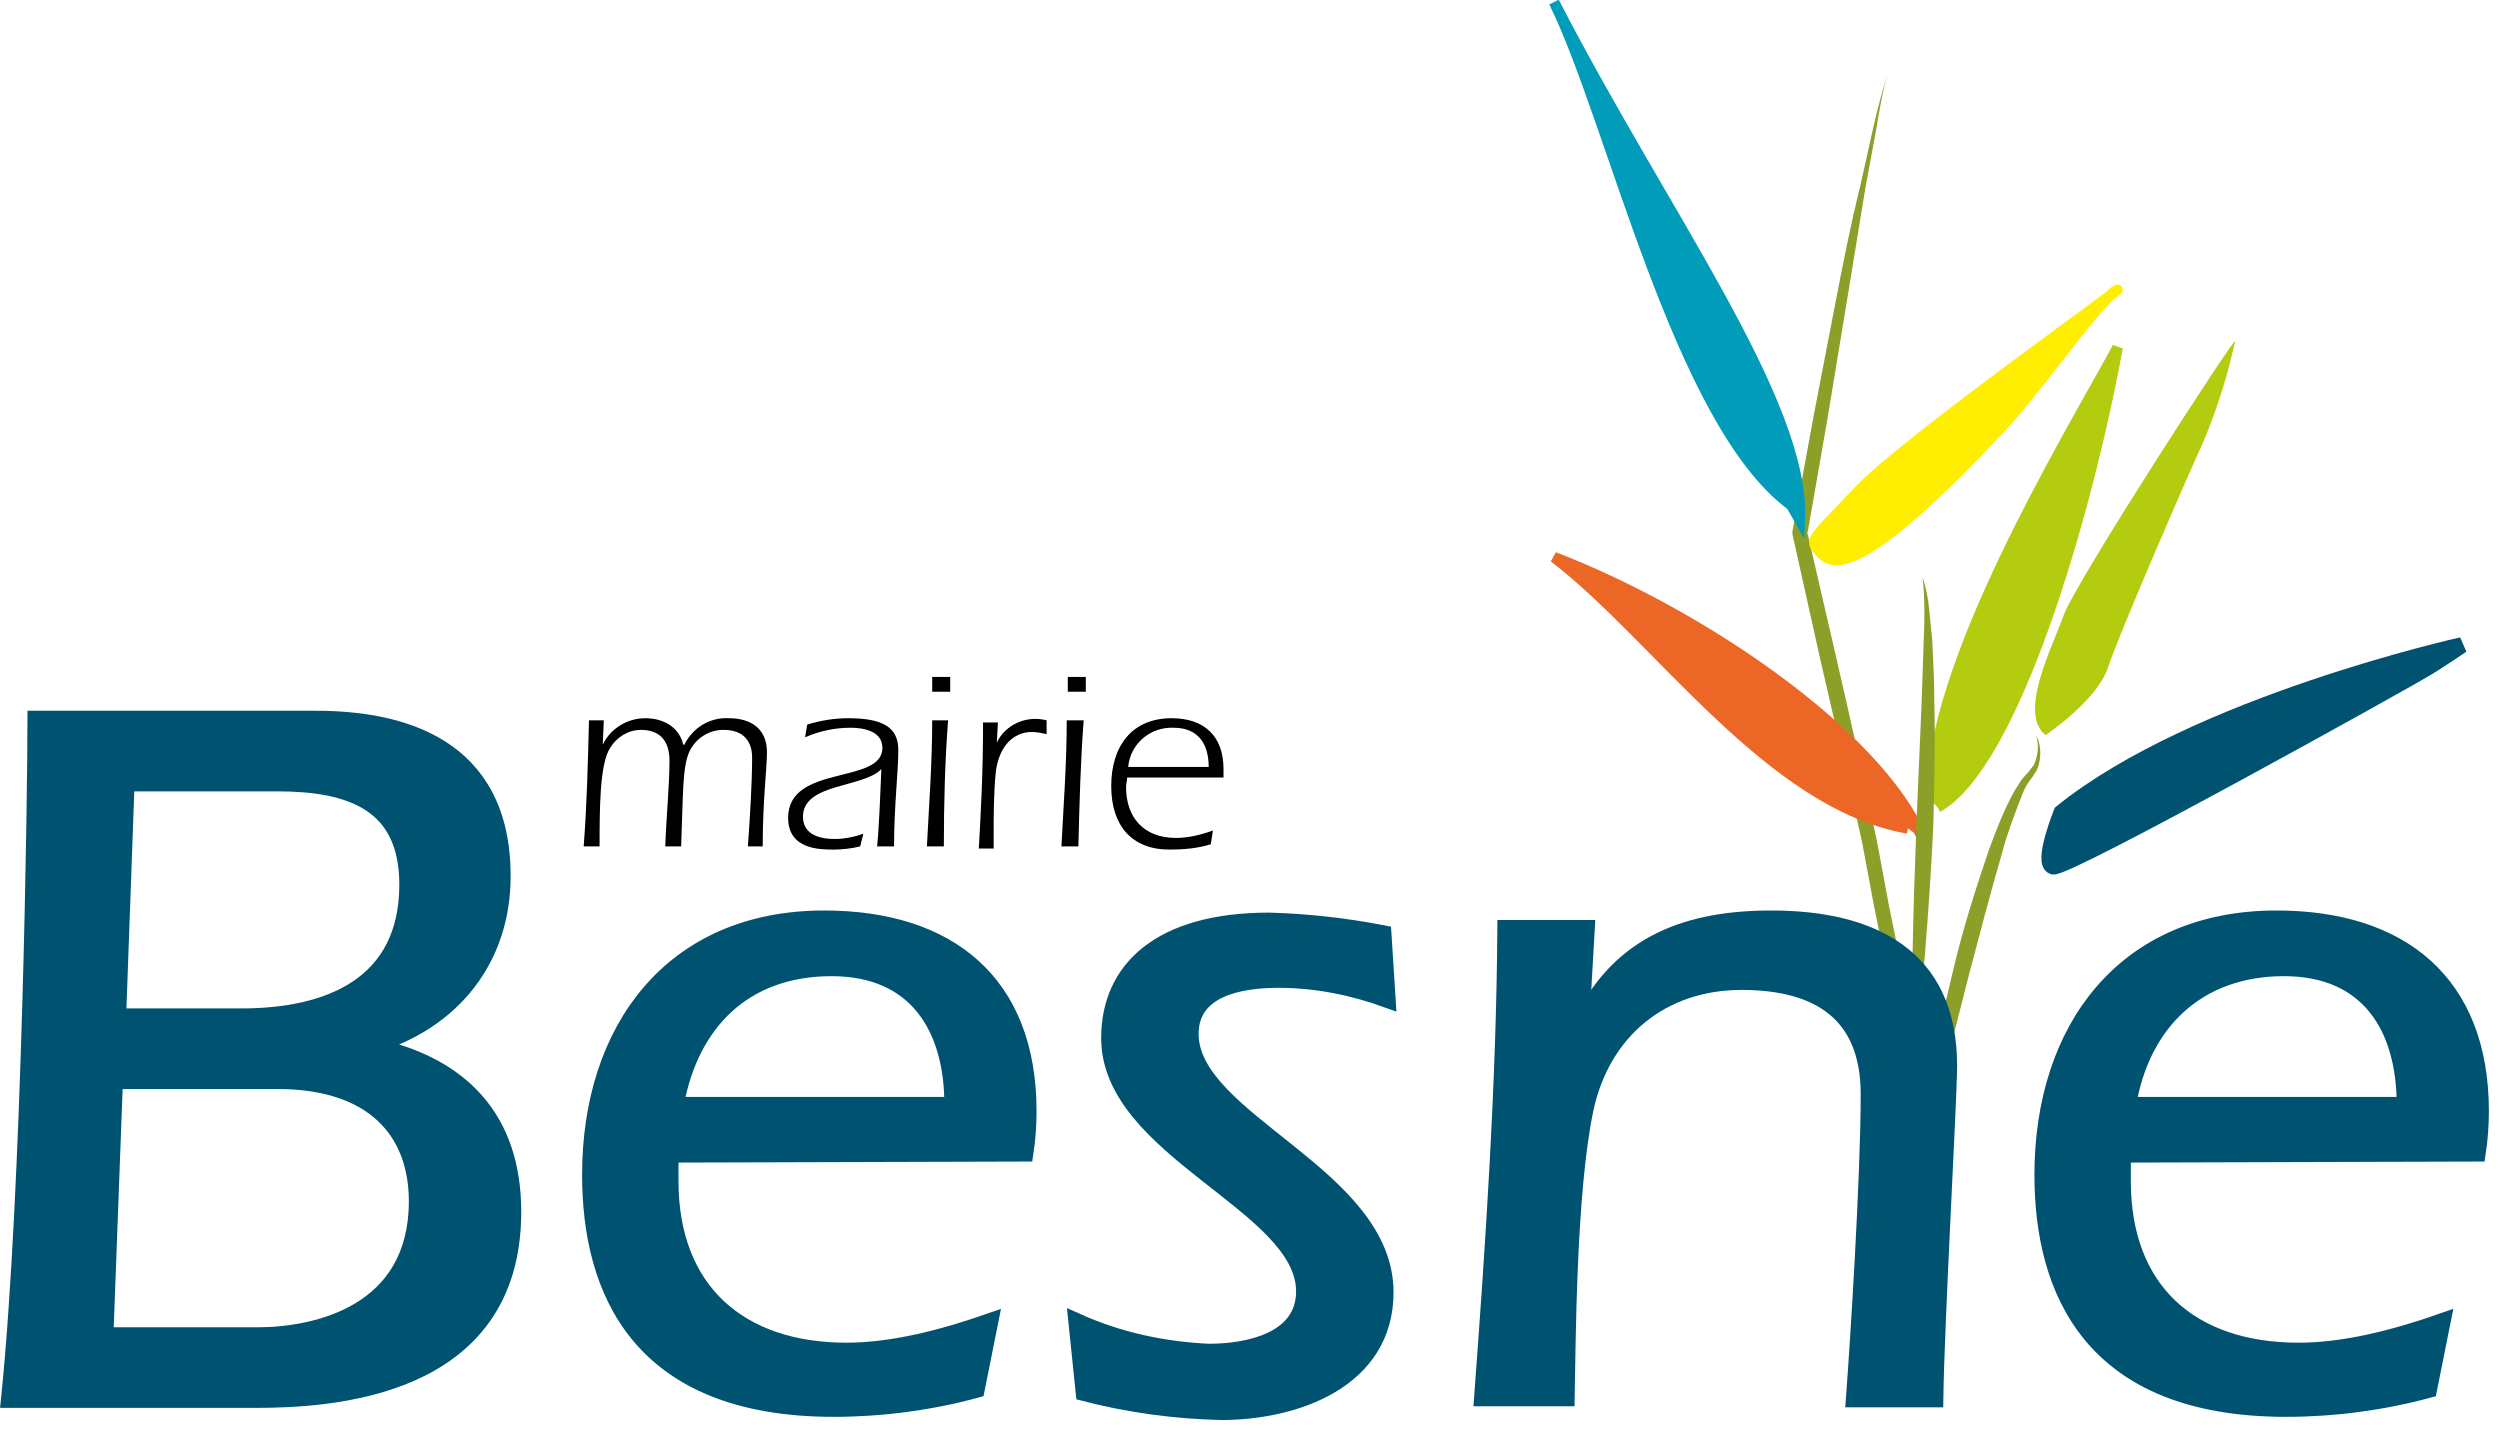 <?xml version="1.0" encoding="UTF-8"?>
<svg width="236px" height="135px" viewBox="0 0 236 135" version="1.1" xmlns="http://www.w3.org/2000/svg" xmlns:xlink="http://www.w3.org/1999/xlink">
    <!-- Generator: Sketch 52.6 (67491) - http://www.bohemiancoding.com/sketch -->
    <title>logo</title>
    <desc>Created with Sketch.</desc>
    <g id="Page-1" stroke="none" stroke-width="1" fill="none" fill-rule="evenodd">
        <g id="logo">
            <path d="M177.9,123.4 C178.4,120.4 179,117.5 179.6,114.6 C179.5,111.7 179.5,108.8 179.4,105.9 L179.3,97.2 L179.3,97.3 C178.5,93.4 177.7,89.4 176.9,85.5 L175.8,79.6 C175.4,77.7 174.9,75.7 174.5,73.8 C173.6,69.9 172.7,66 171.8,62.1 L169.2,50.4 L169.2,50.3 L169.2,50.2 L171.2,39.3 L173.3,28.4 C174,24.8 174.7,21.2 175.6,17.6 L176.8,12.2 C177.2,10.4 177.7,8.6 178.2,6.9 C177.7,8.7 177.4,10.5 177.1,12.3 L176.1,17.7 L174.3,28.7 L172.5,39.6 L170.6,50.5 L170.6,50.2 L173.3,61.9 C174.2,65.8 175.1,69.7 175.9,73.6 C176.3,75.6 176.8,77.5 177.2,79.5 L178.3,85.4 C179.1,89.3 179.9,93.3 180.6,97.2 L180.7,97.3 L180.2,106 C180.2,108.9 179.7,111.8 179.7,114.7 L179.9,114.7 C179.1,117.6 178.6,120.5 177.9,123.4 Z" id="Path" fill="#8C9F29"></path>
            <path d="M181.5,79.2 C177.1,69 160,57.7 146.7,52.6 C156.5,60.1 167,75.9 180.1,78.2" id="Path" stroke="#EC6726" fill="#EC6726"></path>
            <path d="M182.9,76.2 C190,72.3 196.9,49.1 199.9,32.8 C195.3,41.3 181.9,63.2 182.4,75.7" id="Path" stroke="#B4CC0F" fill="#B4CC0F"></path>
            <path d="M169.9,49.1 C170.4,38 157,20.2 146.7,0.2 C152.2,11.3 158.4,39.8 169.1,47.7 L169.9,49.1 Z" id="Path" stroke="#009CB9" fill="#009CB9"></path>
            <path d="M171.8,52.1 C172.9,53.3 175.2,55.1 189.4,39.8 C192.5,36.4 198.1,28.4 199.8,27.4 C201.5,26.4 179.7,41.8 175.4,46.4 C171.1,51 170.7,50.9 171.8,52.1 Z" id="Path" stroke="#FFEE00" fill="#FFEE00"></path>
            <path d="M193.1,69.4 C193.1,69.4 198,66.1 199,63 C200,59.9 206.7,44.5 208,41.7 C209.3,38.6 210.3,35.4 211,32.2 C211.2,31.4 195.9,55 194.8,58.1 C193.7,61.2 190.5,67.3 193.1,69.4 Z" id="Path" fill="#B4CC0F"></path>
            <path d="M180.5,101.7 C180.4,93.8 180.6,85.9 180.9,78.1 L181.4,66.3 L181.6,60.4 C181.7,58.4 181.7,56.5 181.5,54.5 C181.8,55.4 182,56.4 182.1,57.4 C182.2,58.4 182.3,59.4 182.4,60.4 C182.5,62.4 182.6,64.4 182.6,66.3 C182.7,70.2 182.6,74.2 182.5,78.1 C182.1,86 181.5,93.9 180.5,101.7 Z" id="Path" fill="#8C9F29"></path>
            <path d="M179.8,114.7 C180.3,110.8 181,106.9 181.8,103 C182.6,99.1 183.5,95.3 184.4,91.5 C185.3,87.7 186.5,83.9 187.8,80.1 C188.5,78.2 189.2,76.4 190.2,74.6 C190.5,74.2 190.7,73.7 191.1,73.3 C191.4,73 191.7,72.6 192,72.2 C192.4,71.3 192.5,70.3 192.2,69.4 C192.7,70.3 192.7,71.4 192.4,72.4 C192.2,72.9 191.9,73.3 191.6,73.7 C191.3,74.1 191.1,74.5 190.9,75 C190.2,76.8 189.5,78.6 189,80.5 C187.9,84.3 186.9,88.1 185.9,91.9 L183,103.3 C181.9,107.1 180.8,110.9 179.8,114.7 Z" id="Path" fill="#8C9F29"></path>
            <path d="M29.8,67.9 C37.7,67.9 47.4,70.3 47.4,82.7 C47.4,90.6 42.6,96.4 35.3,98.6 L35.3,98.8 C43.5,100.6 48.4,105.6 48.4,114.4 C48.4,131.3 31,132.1 24,132.1 L0.9,132.1 C2.9,112.6 3.4,74.5 3.4,67.9 L29.8,67.9 Z M9.9,126.1 L24.3,126.1 C29.9,126.1 39.4,124 39.4,113.4 C39.4,106.8 35.3,102 26.2,102 L10.8,102 L9.9,126.1 Z M11.1,96 L22.8,96 C31.1,96 38.5,93 38.5,83.5 C38.5,75.7 33,73.9 26.2,73.9 L11.9,73.9 L11.1,96 Z" id="Shape" stroke="#005370" stroke-width="1.61" fill="#005370" fill-rule="nonzero"></path>
            <path d="M63.3,109 L63.3,111.5 C63.3,121.8 69.8,127.5 79.9,127.5 C84.4,127.5 89.2,126.2 93.5,124.7 L92.2,131.2 C87.8,132.4 83.2,133 78.7,133 C60.3,133 55.7,121.8 55.7,110.9 C55.7,97.2 63.4,86.7 77.8,86.7 C89.5,86.7 97.1,92.7 97.1,104.9 C97.1,106.2 97,107.6 96.8,108.9 L63.3,109 Z M89.9,104.3 C89.9,97 86.5,91.4 78.5,91.4 C70.3,91.4 65.2,96.5 63.8,104.3 L89.9,104.3 Z" id="Shape" stroke="#005370" stroke-width="1.5" fill="#005370" fill-rule="nonzero"></path>
            <path d="M101.6,124.7 C105.6,126.5 109.8,127.4 114.1,127.6 C117.9,127.6 123.1,126.5 123.1,121.9 C123.1,113.7 104.7,108.6 104.7,98 C104.7,91.5 109.5,86.9 119.8,86.9 C123.4,87 127,87.4 130.6,88.1 L131,94.4 C127.7,93.2 124.2,92.5 120.7,92.5 C116.9,92.5 112.4,93.4 112.4,97.6 C112.4,105.8 130.8,110.9 130.8,122 C130.8,130.3 122.3,133.3 115.3,133.3 C110.9,133.2 106.5,132.6 102.3,131.5 L101.6,124.7 Z" id="Path" stroke="#005370" stroke-width="1.5" fill="#005370"></path>
            <path d="M149.3,96.3 L149.5,96.1 C153.1,89 159.4,86.7 167.2,86.7 C176.6,86.7 184,90.2 184,100.6 C184,103.7 182.8,124.7 182.7,132.1 L175,132.1 C175.4,126.8 176.4,111.1 176.4,103.3 C176.4,95.7 171.7,92.7 164.4,92.7 C156.9,92.7 151.3,97.3 149.7,104.6 C148,112.5 148,127.5 147.9,132 L139.9,132 C141,117.2 142,102.4 142.1,87.6 L149.8,87.6 L149.3,96.3 Z" id="Path" stroke="#005370" stroke-width="1.5" fill="#005370"></path>
            <path d="M200.4,109 L200.4,111.5 C200.4,121.8 206.8,127.5 217,127.5 C221.5,127.5 226.3,126.2 230.6,124.7 L229.3,131.2 C224.9,132.4 220.3,133 215.8,133 C197.4,133 192.8,121.8 192.8,110.9 C192.8,97.2 200.5,86.7 214.9,86.7 C226.6,86.7 234.2,92.7 234.2,104.9 C234.2,106.2 234.1,107.6 233.9,108.9 L200.4,109 Z M227,104.3 C227,97 223.6,91.4 215.6,91.4 C207.5,91.4 202.2,96.5 200.9,104.3 L227,104.3 Z" id="Shape" stroke="#005370" stroke-width="1.5" fill="#005370" fill-rule="nonzero"></path>
            <path d="M194.6,76.7 C194.6,76.7 192.7,81.4 193.8,81.8 C194.9,82.2 227.6,64 229.2,63 C230.8,62 232.4,60.9 232.4,60.9 C232.4,60.9 207.2,66.5 194.6,76.7 Z" id="Path" stroke="#005370" stroke-width="1.5" fill="#005370"></path>
            <path d="M56.9,70.3 C57.6,68.8 59.2,67.8 60.9,67.8 C62.6,67.8 64.1,68.6 64.5,70.3 L64.6,70.3 C65.4,68.7 67,67.7 68.8,67.8 C70.9,67.8 72.4,68.8 72.4,71 C72.4,72.6 72,75.5 72,79.9 L70.6,79.9 C70.8,77.1 71,73.9 71,71.5 C71,70.1 70.3,68.9 68.3,68.9 C66.9,68.9 65.7,69.7 65.1,70.9 C64.4,72.4 64.5,74.9 64.3,79.9 L62.8,79.9 C62.9,77.1 63.2,74.1 63.2,71.8 C63.2,70.3 62.6,68.9 60.5,68.9 C59.3,68.9 58.2,69.6 57.6,70.6 C56.6,72.1 56.6,76.5 56.6,79.9 L55.1,79.9 C55.4,76 55.5,72 55.6,68 L57,68 L56.9,70.3 Z" id="Path" fill="#000000"></path>
            <path d="M82.8,79.9 C83,77.9 83.1,74.9 83.2,72.6 C81.5,74.4 75.8,73.9 75.8,77.1 C75.8,78.8 77.4,79.2 78.8,79.2 C79.7,79.2 80.7,79 81.5,78.7 L81.2,79.9 C80.4,80.1 79.5,80.2 78.7,80.2 C77.4,80.2 74.4,80.2 74.4,77.2 C74.4,72.1 83.3,74.1 83.3,70.6 C83.3,69 81.5,68.7 80.3,68.7 C78.8,68.7 77.4,69 76,69.6 L76.2,68.4 C77.5,68 78.8,67.8 80.1,67.8 C83.4,67.8 84.8,68.7 84.8,70.8 C84.8,72.9 84.4,76.1 84.4,79.9 L82.8,79.9 Z" id="Path" fill="#000000"></path>
            <path d="M89.5,68 C89.2,71.9 89.1,75.9 89.1,79.9 L87.5,79.9 C87.7,76 88,72 88,68 L89.5,68 Z M88,65.3 L88,63.9 L89.7,63.9 L89.7,65.3 L88,65.3 Z" id="Shape" fill="#000000" fill-rule="nonzero"></path>
            <path d="M94.1,70.1 C94.9,68.4 96.9,67.5 98.8,68 L98.8,69.3 C98.3,69.2 97.9,69.1 97.4,69.1 C95.7,69.1 94.3,70.4 94,72.9 C93.8,74.9 93.8,77 93.8,79.1 L93.8,80.1 L92.4,80.1 C92.6,76.6 92.8,72.9 92.8,68.2 L94.2,68.2 L94.1,70.1 Z" id="Path" fill="#000000"></path>
            <path d="M102.3,68 C102,71.9 101.9,75.9 101.8,79.9 L100.2,79.9 C100.4,76 100.7,72 100.7,68 L102.3,68 Z M100.8,65.3 L100.8,63.9 L102.5,63.9 L102.5,65.3 L100.8,65.3 Z" id="Shape" fill="#000000" fill-rule="nonzero"></path>
            <path d="M106.4,73.4 C106.4,73.7 106.3,74 106.3,74.3 C106.3,77.2 108,79.1 111,79.1 C112.2,79.1 113.4,78.8 114.5,78.4 L114.3,79.7 C113,80.1 111.7,80.2 110.4,80.2 C106.8,80.2 104.9,77.9 104.9,74.2 C104.9,70.5 106.8,67.8 110.6,67.8 C113.7,67.8 115.5,69.5 115.5,72.6 L115.5,73.4 L106.4,73.4 Z M114.1,72.4 C114.1,70.1 113,68.7 110.8,68.7 C108.6,68.6 106.7,70.2 106.5,72.4 L114.1,72.4 Z" id="Shape" fill="#000000" fill-rule="nonzero"></path>
        </g>
    </g>
</svg>